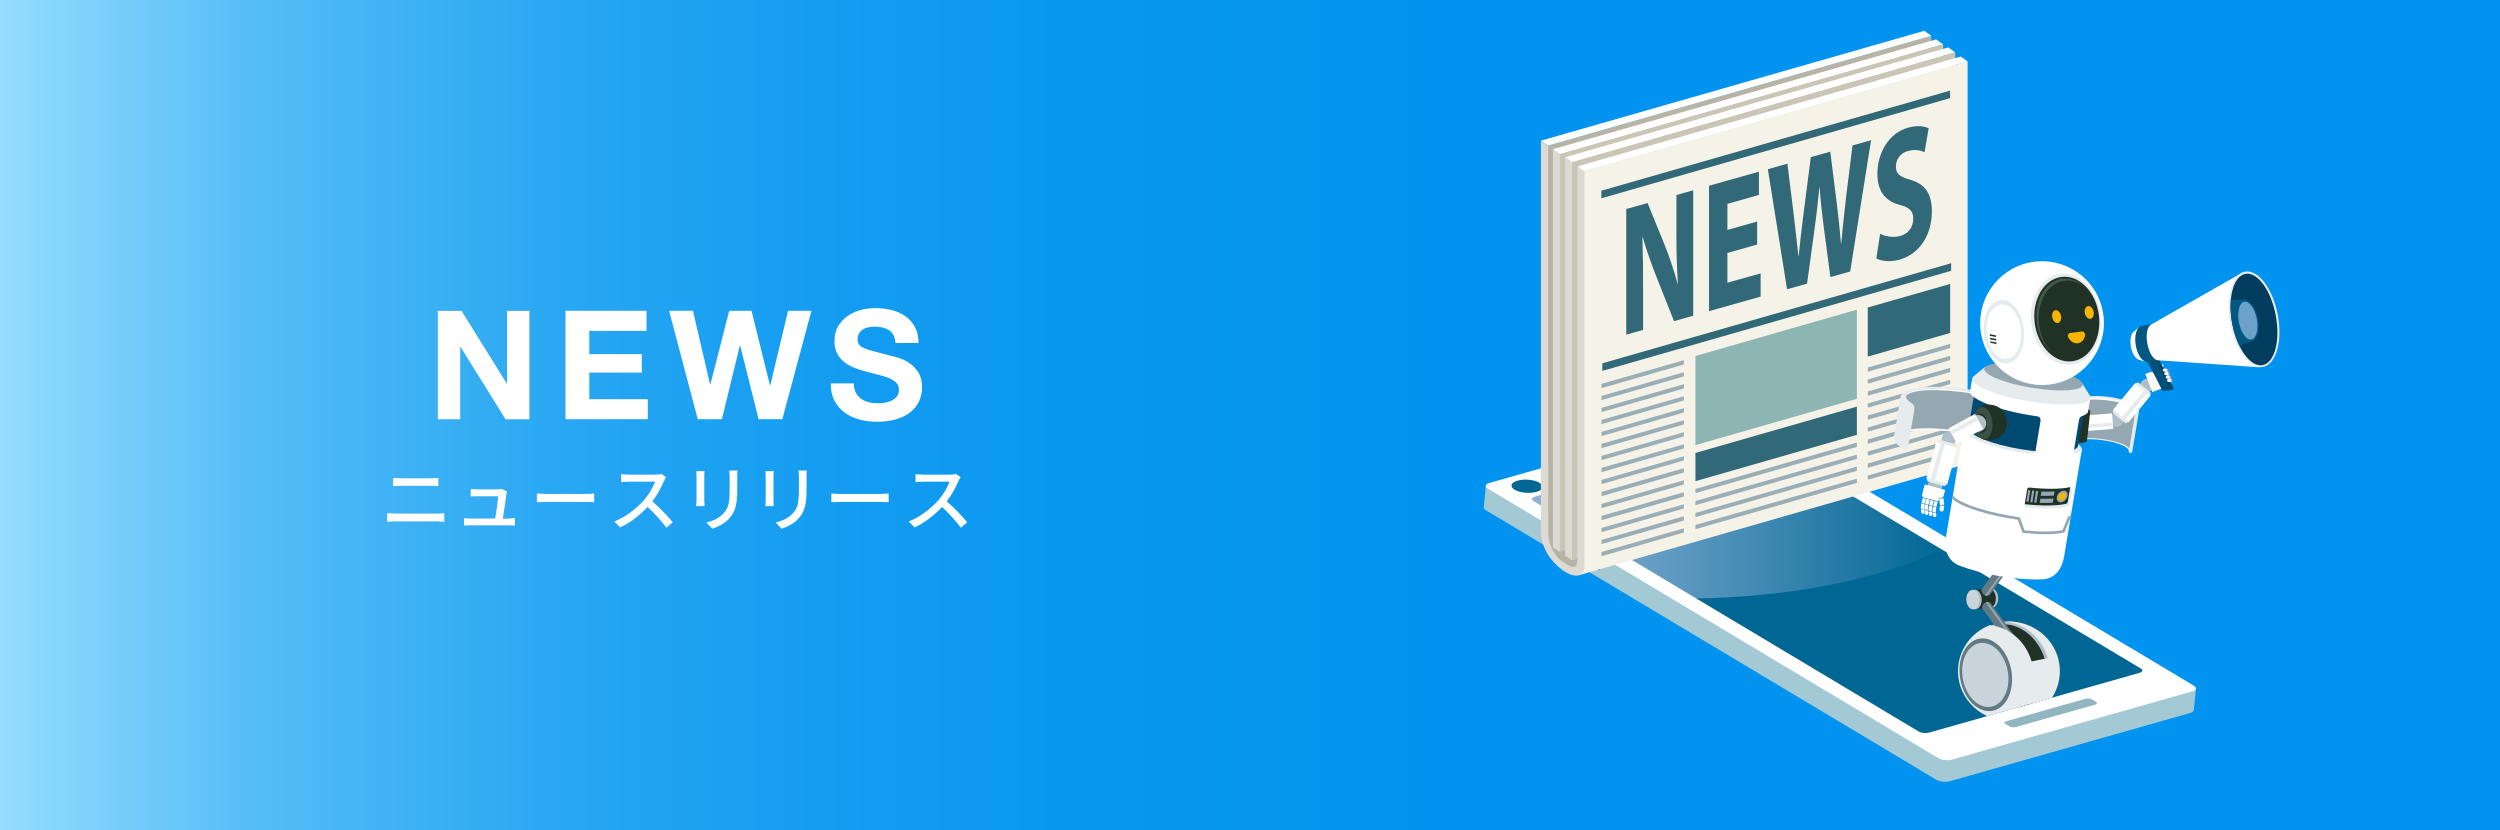 <?xml version="1.0" encoding="UTF-8"?><svg xmlns="http://www.w3.org/2000/svg" xmlns:xlink="http://www.w3.org/1999/xlink" viewBox="0 0 280 93"><rect x="0" y="0" width="280" height="93" fill="#333333" stroke="none"/><defs><style>.cls-1{fill:#203126;}.cls-1,.cls-2,.cls-3,.cls-4,.cls-5,.cls-6,.cls-7,.cls-8,.cls-9,.cls-10,.cls-11,.cls-12,.cls-13,.cls-14,.cls-15,.cls-16,.cls-17,.cls-18,.cls-19,.cls-20,.cls-21,.cls-22,.cls-23,.cls-24,.cls-25,.cls-26,.cls-27,.cls-28,.cls-29,.cls-30,.cls-31,.cls-32{stroke-width:0px;}.cls-2{fill:#3c5142;}.cls-3{fill:url(#linear-gradient);}.cls-33{isolation:isolate;}.cls-4{fill:#a2c9d4;}.cls-5{fill:#637a85;}.cls-34,.cls-26{fill:#003c5e;}.cls-6{fill:url(#_名称未設定グラデーション_4);}.cls-7{fill:#9aaeb6;}.cls-8{fill:#0093ef;}.cls-9{fill:#92b6c0;}.cls-10{fill:none;}.cls-11{fill:#00517a;}.cls-12{fill:#647f85;}.cls-35{clip-path:url(#clippath-1);}.cls-13{fill:#b8b4a5;}.cls-14{fill:#e6ebee;}.cls-15{fill:#fff;}.cls-16{fill:#004a71;}.cls-17{fill:#888;}.cls-18{fill:#43594a;}.cls-36{mix-blend-mode:multiply;opacity:.3;}.cls-19{fill:#f7b400;}.cls-37{clip-path:url(#clippath);}.cls-20{fill:#6ba1ca;}.cls-21{fill:#005781;}.cls-22{fill:#8cb5b4;}.cls-23{fill:#dcdad2;}.cls-24{fill:#f5f2e8;}.cls-25{fill:#cac5b4;}.cls-27{fill:#326978;}.cls-28{fill:#95a8b2;}.cls-29{fill:#006795;}.cls-30{fill:#afbfc7;}.cls-31{fill:#cad4db;}.cls-32{fill:#004468;}</style><linearGradient id="_名称未設定グラデーション_4" x1="0" y1="46.5" x2="280" y2="46.5" gradientUnits="userSpaceOnUse"><stop offset="0" stop-color="#95ddfe"/><stop offset=".05" stop-color="#76cdfa"/><stop offset=".1" stop-color="#56bdf7"/><stop offset=".17" stop-color="#3bb0f4"/><stop offset=".24" stop-color="#25a5f2"/><stop offset=".33" stop-color="#149df1"/><stop offset=".44" stop-color="#0897ef"/><stop offset=".58" stop-color="#0193ef"/><stop offset="1" stop-color="#0093ef"/></linearGradient><linearGradient id="linear-gradient" x1="169.58" y1="57.52" x2="218.07" y2="57.52" gradientUnits="userSpaceOnUse"><stop offset="0" stop-color="#95b6d9"/><stop offset="1" stop-color="#006795"/></linearGradient><clipPath id="clippath"><path class="cls-10" d="M220.46,24.54l-9.35,23.06,5.09,31.08v1.2c-.03.96.05,1.53-.28,2.22l19.53-5.55.88,1.94,28.29-3.54V24.54h-44.16Z"/></clipPath><clipPath id="clippath-1"><ellipse class="cls-26" cx="252.45" cy="35.77" rx="2.48" ry="5.2" transform="translate(-2.25 47.64) rotate(-10.73)"/></clipPath></defs><g class="cls-33"><g id="_レイヤー_2"><g id="layout"><rect class="cls-6" width="280" height="93"/><rect class="cls-10" x="144.28" y=".02" width="135.72" height="92.96"/><g class="cls-36"><path class="cls-8" d="M245.46,79.26c.35.11.27.51-.21.64l-26.6,7.56c-.48.14-1.22.05-1.8-.08l-52.09-13.69c-.62-.2-.39-.54.09-.67l26.87-7.63c.48-.14.7-.11,1.24.06l52.51,13.81Z"/></g><path class="cls-4" d="M245.94,77.11l-2.7-.09-48.24-28.01c-.36-.22-1.05-.28-1.53-.15l-24.66,5.66-2.4-.1-.23,2.41h0c0,.1.06.21.22.31l50.48,30.2c.36.22,1.05.28,1.53.15l26.87-7.63c.26-.07.4-.19.43-.32h0s.24-2.42.24-2.42Z"/><polygon class="cls-29" points="242.86 75.98 215.83 83.65 168.65 55.43 195.68 47.75 242.86 75.98"/><path class="cls-3" d="M169.58,55.47l19.36,11.58c11.98-.1,22.55-2.37,29.13-5.82l-22.15-13.25-26.35,7.48Z"/><path class="cls-15" d="M245.72,76.8c.36.22.27.51-.21.64l-26.87,7.63c-.48.14-1.17.07-1.53-.15l-50.48-30.2c-.36-.22-.27-.51.21-.64l26.87-7.63c.48-.14,1.17-.07,1.53.15l50.48,30.2ZM196.6,49.05c-.27-.16-.79-.21-1.15-.11l-23.56,6.69c-.36.1-.43.32-.16.48l43.18,25.83c.27.16.79.21,1.15.11l23.56-6.69c.36-.1.43-.32.16-.48l-43.18-25.83Z"/><path class="cls-29" d="M169.64,54.85c-.58-.35-.43-.81.34-1.02.77-.22,1.86-.11,2.44.24.58.35.43.81-.34,1.02s-1.86.11-2.44-.24Z"/><path class="cls-9" d="M234.75,78.6c.18.11.14.25-.11.32l-8.82,2.5c-.24.07-.58.04-.77-.07l-.44-.26c-.18-.11-.14-.25.11-.32l8.82-2.5c.24-.07.58-.04.77.07l.44.26Z"/><path class="cls-12" d="M172.7,59.59c.04-.15.17-.2.3-.13l6.12,3.66c.13.08.2.26.17.41l-.04.18c-.04.15-.17.2-.3.13l-6.12-3.66c-.13-.08-.2-.26-.17-.41l.04-.18Z"/><path class="cls-13" d="M173.38,60.25V16.31l42.92-12.3v48.66l-38.07,10.92c-1.54.51-4.85-.14-4.85-3.34Z"/><polygon class="cls-15" points="216.3 4.01 173.38 16.31 172.59 15.75 215.52 3.45 216.3 4.01"/><polygon class="cls-15" points="217.63 4.97 174.71 17.27 173.93 16.71 216.85 4.41 217.63 4.97"/><polygon class="cls-25" points="174.71 17.27 174.71 61.8 217.63 49.5 217.63 4.97 174.71 17.27"/><polygon class="cls-23" points="174.71 17.27 173.93 16.71 173.93 61.3 174.71 61.8 174.71 17.27"/><polygon class="cls-15" points="218.99 5.87 176.07 18.17 175.29 17.61 218.21 5.31 218.99 5.87"/><polygon class="cls-25" points="176.07 18.17 176.07 62.76 218.99 50.46 218.99 5.87 176.07 18.17"/><polygon class="cls-23" points="176.07 18.17 175.29 17.61 175.29 62.2 176.07 62.76 176.07 18.17"/><path class="cls-24" d="M177.07,62.26V19.84l.38-.66,42.56-12.21h0s.36-.09.36-.09v43.57s.09,1.38-1,1.76l-42.51,12.21-1.13-.14c.78-.1,1.33-.89,1.33-2.02Z"/><polygon class="cls-27" points="179.35 21.36 218.41 10.15 218.41 10.99 179.35 22.21 179.35 21.36"/><polygon class="cls-27" points="179.46 40.69 218.53 29.48 218.53 30.33 179.46 41.54 179.46 40.69"/><polygon class="cls-27" points="209.19 39.94 218.42 37.29 218.42 31.8 209.19 34.44 209.19 39.94"/><polygon class="cls-7" points="209.19 41.63 218.42 38.98 218.42 38.51 209.19 41.16 209.19 41.63"/><polygon class="cls-7" points="209.19 42.97 218.42 40.33 218.42 39.85 209.19 42.5 209.19 42.97"/><polygon class="cls-7" points="209.19 44.32 218.42 41.67 218.42 41.2 209.19 43.84 209.19 44.32"/><polygon class="cls-7" points="209.19 45.66 218.42 43.01 218.42 42.54 209.19 45.19 209.19 45.66"/><polygon class="cls-7" points="209.19 47.01 218.42 44.36 218.42 43.89 209.19 46.53 209.19 47.01"/><polygon class="cls-7" points="209.19 48.35 218.42 45.7 218.42 45.23 209.19 47.88 209.19 48.35"/><polygon class="cls-7" points="209.19 49.7 218.42 47.05 218.42 46.57 209.19 49.22 209.19 49.7"/><polygon class="cls-7" points="209.19 51.04 218.42 48.39 218.42 47.92 209.19 50.57 209.19 51.04"/><polygon class="cls-7" points="209.19 52.39 218.42 49.74 218.42 49.26 209.19 51.91 209.19 52.39"/><polygon class="cls-7" points="209.19 53.73 218.42 51.08 218.42 50.61 209.19 53.26 209.19 53.73"/><polygon class="cls-7" points="179.37 43.47 188.59 40.82 188.59 40.34 179.37 42.99 179.37 43.47"/><polygon class="cls-7" points="179.37 44.81 188.59 42.16 188.59 41.69 179.37 44.34 179.37 44.81"/><polygon class="cls-7" points="179.37 46.15 188.59 43.51 188.59 43.03 179.37 45.68 179.37 46.15"/><polygon class="cls-7" points="179.37 47.5 188.59 44.85 188.59 44.38 179.37 47.03 179.37 47.5"/><polygon class="cls-7" points="179.37 48.84 188.59 46.2 188.59 45.72 179.37 48.37 179.37 48.84"/><polygon class="cls-7" points="179.37 50.19 188.59 47.54 188.59 47.07 179.37 49.71 179.37 50.19"/><polygon class="cls-7" points="179.37 51.53 188.59 48.88 188.59 48.41 179.37 51.06 179.37 51.53"/><polygon class="cls-7" points="179.37 52.88 188.59 50.23 188.59 49.76 179.37 52.4 179.37 52.88"/><polygon class="cls-7" points="179.37 54.22 188.59 51.57 188.59 51.1 179.37 53.75 179.37 54.22"/><polygon class="cls-7" points="179.37 55.57 188.59 52.92 188.59 52.44 179.37 55.09 179.37 55.57"/><polygon class="cls-7" points="179.37 56.91 188.59 54.26 188.59 53.79 179.37 56.44 179.37 56.91"/><polygon class="cls-7" points="179.37 58.26 188.59 55.61 188.59 55.13 179.37 57.78 179.37 58.26"/><polygon class="cls-7" points="179.37 59.6 188.59 56.95 188.59 56.48 179.37 59.13 179.37 59.6"/><polygon class="cls-7" points="179.37 60.94 188.59 58.3 188.59 57.82 179.37 60.47 179.37 60.94"/><polygon class="cls-7" points="179.37 62.29 188.59 59.64 188.59 59.17 179.37 61.82 179.37 62.29"/><polygon class="cls-22" points="189.89 49.85 207.97 44.66 207.97 34.68 189.89 39.87 189.89 49.85"/><polygon class="cls-27" points="189.89 53.89 207.97 48.7 207.97 45.54 189.89 50.73 189.89 53.89"/><polygon class="cls-7" points="189.89 55.23 207.97 50.05 207.97 49.57 189.89 54.76 189.89 55.23"/><polygon class="cls-7" points="189.89 56.58 207.97 51.39 207.97 50.92 189.89 56.11 189.89 56.58"/><polygon class="cls-7" points="189.89 57.92 207.97 52.73 207.97 52.26 189.89 57.45 189.89 57.92"/><polygon class="cls-7" points="189.89 59.27 207.97 54.08 207.97 53.61 189.89 58.79 189.89 59.27"/><path class="cls-23" d="M176.68,18.64v43.47c0,1.53-.21,1.8-1.66.8-1.12-.77-1.69-2.23-1.62-3.59V16.33l-.82-.58v43.75c0,1.78,1.09,3.4,2.44,4.36,1.35.96,2.44.76,2.44-.43V19.18l-.77-.55Z"/><polygon class="cls-15" points="219.6 6.33 176.68 18.63 177.45 19.18 220.38 6.88 219.6 6.33"/><path class="cls-27" d="M182.14,37.46v-14.05s2.39-.67,2.39-.67l1.88,4.62c.54,1.33,1.08,2.93,1.48,4.4h.04c-.13-1.83-.18-3.71-.17-5.84v-4.08l1.88-.53v14.05s-2.15.61-2.15.61l-1.93-4.87c-.54-1.35-1.13-3-1.57-4.52l-.04.03c.06,1.84.08,3.81.08,6.11v4.23l-1.88.53Z"/><polygon class="cls-27" points="196.8 27.39 193.47 28.33 193.47 31.66 197.19 30.62 197.19 33.22 191.41 34.85 191.41 20.8 197 19.23 197 21.83 193.47 22.83 193.47 25.75 196.8 24.81 196.8 27.39"/><path class="cls-27" d="M200.15,32.39l-2.15-13.44,2.19-.62.69,5.58c.2,1.63.39,3.39.54,4.77h.03c.15-1.57.36-3.32.59-5.11l.77-5.97,2.18-.61.72,5.72c.2,1.59.35,3.05.48,4.57h.03c.13-1.61.34-3.31.52-5.03l.74-5.96,2.08-.59-2.34,14.71-2.22.62-.77-5.83c-.18-1.37-.32-2.64-.43-4.21h-.03c-.16,1.64-.31,3.01-.52,4.49l-.86,6.29-2.24.63Z"/><path class="cls-27" d="M210.57,26.18c.55.28,1.4.48,2.27.24.94-.26,1.44-1.01,1.44-1.93,0-.88-.43-1.25-1.52-1.55-1.5-.39-2.49-1.4-2.49-3.45,0-2.4,1.29-4.59,3.43-5.19,1.02-.29,1.77-.17,2.31.06l-.46,2.69c-.36-.17-1.01-.38-1.89-.13-.89.25-1.32,1-1.32,1.73,0,.9.51,1.15,1.68,1.51,1.6.47,2.35,1.55,2.35,3.53,0,2.36-1.17,4.7-3.65,5.4-1.04.29-2.06.14-2.57-.15l.42-2.74Z"/><g class="cls-37"><path class="cls-14" d="M232.27,44.65c3.2-.89,7.47.38,7.31,1.34l-.77,4.61c-.03.16-.43.22-.39-.04.15-.88-4.31-1.88-6.8-1.08l.65-4.82Z"/><path class="cls-15" d="M231.68,49.14c2.49-.8,6.93.3,6.82,1l.7-4.2c.15-.88-4.31-1.88-6.8-1.08l-.71,4.28Z"/><path class="cls-28" d="M231.65,49.32c2.49-.8,6.93.3,6.82,1l.7-4.2c.15-.88-4.31-1.88-6.8-1.08l-.71,4.28Z"/><path class="cls-30" d="M239.88,42.7c-.26.31-.22.78.1,1.04.31.26.78.22,1.04-.1.26-.31.22-.78-.1-1.04-.31-.26-.78-.22-1.04.1Z"/><path class="cls-28" d="M242.23,41.58c-.08.03-.12.12-.09.2.03.08.12.12.2.09.08-.03.12-.12.09-.2-.03-.08-.12-.12-.2-.09Z"/><path class="cls-28" d="M241.72,41.77c-.08.03-.12.12-.09.2s.12.12.2.09c.08-.03.12-.12.09-.2-.03-.08-.12-.12-.2-.09Z"/><rect class="cls-15" x="241.77" y="41.65" width=".49" height=".34" transform="translate(1.13 89.75) rotate(-21.06)"/><rect class="cls-15" x="242.29" y="41.41" width=".49" height=".34" transform="translate(12.56 129.11) rotate(-30.56)"/><path class="cls-28" d="M241.88,41.3c-.06.09-.19.1-.27.04-.09-.06-.1-.19-.04-.27.06-.09.19-.1.27-.04.09.06.1.19.04.27Z"/><path class="cls-28" d="M241.35,41.82c-.06.09-.19.1-.27.04-.09-.06-.1-.19-.04-.27.06-.09.19-.1.27-.04.09.06.1.19.04.27Z"/><rect class="cls-15" x="241.14" y="41.23" width=".63" height=".44" transform="translate(38.46 178.6) rotate(-43.79)"/><path class="cls-15" d="M241.98,40.8l-.3.16.2.39.29-.15c.28-.14.08-.53-.19-.39Z"/><path class="cls-28" d="M242.38,41.97c-.08.03-.12.12-.09.2s.12.12.2.09c.08-.03.12-.12.09-.2-.03-.08-.12-.12-.2-.09Z"/><path class="cls-28" d="M241.87,42.17c-.08.03-.12.12-.09.2.03.08.12.12.2.09.08-.03.12-.12.09-.2-.03-.08-.12-.12-.2-.09Z"/><rect class="cls-15" x="241.92" y="42.05" width=".49" height=".34" transform="translate(1 89.83) rotate(-21.06)"/><rect class="cls-15" x="242.44" y="41.8" width=".49" height=".34" transform="translate(12.38 129.24) rotate(-30.56)"/><path class="cls-28" d="M242.54,42.38c-.08.03-.12.12-.09.2.03.08.12.12.2.09.08-.03.12-.12.09-.2-.03-.08-.12-.12-.2-.09Z"/><path class="cls-28" d="M242.02,42.57c-.08.03-.12.12-.09.2.03.08.12.12.2.09.08-.03.12-.12.09-.2-.03-.08-.12-.12-.2-.09Z"/><rect class="cls-15" x="242.08" y="42.45" width=".49" height=".34" transform="translate(.87 89.91) rotate(-21.06)"/><rect class="cls-15" x="242.6" y="42.2" width=".49" height=".34" transform="translate(12.19 129.37) rotate(-30.56)"/><path class="cls-28" d="M242.68,42.74c-.08.03-.12.12-.09.2.03.08.12.12.2.09.08-.03.12-.12.09-.2s-.12-.12-.2-.09Z"/><path class="cls-28" d="M242.16,42.94c-.08.03-.12.12-.09.2.03.08.12.12.2.09.08-.03.12-.12.09-.2-.03-.08-.12-.12-.2-.09Z"/><rect class="cls-15" x="242.22" y="42.81" width=".49" height=".34" transform="translate(.75 89.99) rotate(-21.06)"/><rect class="cls-15" x="242.74" y="42.57" width=".49" height=".34" transform="translate(12.03 129.5) rotate(-30.57)"/><path class="cls-15" d="M241.05,43.9l-.78-2.02.66-.25.41.25.29-.11.55,1.44c.06.15.02.26-.18.34l-.95.37Z"/><path class="cls-30" d="M236.59,46.52c-.3.27-.33.73-.06,1.04.27.3.73.33,1.04.06.3-.27.33-.73.06-1.04-.27-.3-.73-.33-1.04-.06Z"/><polygon class="cls-14" points="238.03 47.4 236.65 46.26 236.68 45.89 238.38 47.3 238.03 47.4"/><rect class="cls-14" x="236.83" y="44.01" width="3.86" height="2.2" transform="translate(51.73 200.22) rotate(-50.37)"/><rect class="cls-15" x="236.83" y="44.01" width="3.86" height="2.2" transform="translate(51.73 200.22) rotate(-50.37)"/><polygon class="cls-14" points="240.87 43.97 239.49 42.83 239.14 42.93 240.83 44.33 240.87 43.97"/><rect class="cls-14" x="237.16" y="45.16" width="3.86" height=".44" transform="translate(51.63 200.57) rotate(-50.37)"/><rect class="cls-15" x="233.53" y="46.43" width="3.09" height="1.75" transform="translate(-2.95 18.28) rotate(-4.43)"/><rect class="cls-14" x="233.55" y="47.45" width="3.09" height=".38" transform="translate(-2.98 18.29) rotate(-4.43)"/><path class="cls-32" d="M241.6,39.83l1.84,3.63c.04.08.02.14-.08.16l-.71.13c-.09.02-.16-.03-.2-.11l-1.84-3.63.99-.18Z"/><path class="cls-11" d="M241.3,39.88l1.84,3.63c.04.08.02.14-.08.16l-.71.13c-.09.02-.16-.03-.2-.11l-1.84-3.63.99-.18Z"/><path class="cls-15" d="M240.28,38.53c-.11-.62-.39-1.13-.69-1.36v-.52s-.61.49-.61.49h0c-.32.25-.46.93-.32,1.69.14.77.52,1.37.91,1.47l.74.23-.11-.63c.15-.33.19-.83.09-1.37Z"/><path class="cls-21" d="M241.67,36.18l-1.81.33c-.56.1-.85,1.09-.65,2.2.2,1.12.82,1.94,1.38,1.84l1.81-.33-.73-4.04Z"/><path class="cls-15" d="M251.16,30.52l-10.22,5.82c-.43.21-.63,1.12-.44,2.15.19,1.03.69,1.81,1.16,1.86l11.48.79.11-4.79-.25-1.37-1.84-4.45Z"/><ellipse class="cls-14" cx="252.45" cy="35.77" rx="2.71" ry="5.43" transform="translate(-2.24 47.75) rotate(-10.76)"/><ellipse class="cls-34" cx="252.45" cy="35.77" rx="2.48" ry="5.2" transform="translate(-2.25 47.64) rotate(-10.73)"/><g class="cls-35"><path class="cls-21" d="M252.91,35.69c-.23-1.22-.89-2.13-1.52-2.14h0s-2.17,0-2.23.01c-.77.13-1.17,1.45-.89,2.94.28,1.49,1.12,2.59,1.89,2.45.04,0,2.08-.74,2.08-.74h0c.6-.21.9-1.3.67-2.53Z"/><ellipse class="cls-20" cx="251.76" cy="35.89" rx="1.02" ry="2.15" transform="translate(-2.28 47.52) rotate(-10.73)"/></g><path class="cls-28" d="M242.68,41.33c.08-.03.17,0,.2.08.03.08,0,.17-.08.2-.08.03-.17,0-.2-.08-.03-.08,0-.17.08-.2Z"/><path class="cls-15" d="M242.41,41.62l.27.02.02-.34-.26-.02c-.25-.02-.27.33-.03.34Z"/><path class="cls-28" d="M242.84,41.72c.08-.03.17,0,.2.08.03.08,0,.17-.08.2-.08.03-.17,0-.2-.08-.03-.08,0-.17.08-.2Z"/><path class="cls-15" d="M242.57,42.02l.27.02.02-.34-.26-.02c-.25-.02-.27.33-.03.34Z"/><path class="cls-28" d="M243,42.12c.08-.03.17,0,.2.08.03.08,0,.17-.08.2-.08.03-.17,0-.2-.08-.03-.08,0-.17.08-.2Z"/><path class="cls-15" d="M242.73,42.41l.27.02.02-.34-.26-.02c-.25-.02-.27.33-.03.34Z"/><path class="cls-28" d="M243.15,42.48c.08-.03.17,0,.2.08.03.08,0,.17-.08.2-.08.03-.17,0-.2-.08-.03-.08,0-.17.08-.2Z"/><path class="cls-15" d="M242.88,42.78l.27.02.02-.34-.26-.02c-.25-.02-.27.33-.03.34Z"/><ellipse class="cls-30" cx="225.26" cy="74.77" rx="4.61" ry="5.2" transform="translate(-11.98 67.82) rotate(-16.69)"/><ellipse class="cls-1" cx="225.24" cy="74.52" rx="3.79" ry="4.8" transform="translate(-9.34 110.03) rotate(-26.91)"/><path class="cls-17" d="M223.53,66.93c-.04-.6-.4-1.06-.81-1.02-.4.04-.69.55-.65,1.16.04.6.4,1.06.81,1.02.4-.04.69-.55.65-1.16Z"/><path class="cls-30" d="M222.73,65.91l.26-.02c.4-.04.76.42.81,1.02.04.6-.25,1.12-.65,1.16l-.26.02-.15-2.18Z"/><path class="cls-1" d="M223.53,66.93c-.04-.6-.4-1.06-.81-1.02l-1.59.14h0c-.4.04-.69.55-.65,1.16.04.6.4,1.06.81,1.02h0s1.59-.14,1.59-.14c.4-.04.69-.55.65-1.16Z"/><path class="cls-30" d="M220.88,66.07l.26-.02c.4-.04.76.42.81,1.02.04.6-.25,1.12-.65,1.16l-.26.02-.15-2.18Z"/><path class="cls-31" d="M221.69,67.09c-.04-.6-.4-1.06-.81-1.02-.4.04-.69.55-.65,1.16.04.6.4,1.06.81,1.02s.69-.55.65-1.16Z"/><path class="cls-5" d="M222.07,68.21l2.63,3.65.9-.65-2.64-3.65c-.14-.19-.45-.19-.69-.02-.25.18-.34.48-.21.67Z"/><path class="cls-28" d="M222.4,67.47c.07-.03.15-.05.22-.05l2.83,3.91-.17.12-2.87-3.98Z"/><path class="cls-5" d="M222,65.94l2.95-4.11.9.65-2.96,4.11c-.14.19-.45.19-.69.02-.25-.18-.34-.48-.21-.67Z"/><path class="cls-28" d="M222.33,66.68c.07.03.15.05.22.05l3.14-4.37-.17-.12-3.19,4.44Z"/><path class="cls-14" d="M230.66,74.46c-.39-2.95-3.08-5.06-6.09-4.83,2.25.19,4.14,1.85,4.78,4.08l-1.81.37c-.64-2.21-2.48-3.85-4.7-4.06-2.34.93-3.84,3.3-3.5,5.86.4,3.05,3.26,5.2,6.39,4.81,3.13-.39,5.33-3.18,4.93-6.23Z"/><ellipse class="cls-5" cx="222.41" cy="75.56" rx="2.9" ry="4.11" transform="translate(-9.94 41.08) rotate(-10.32)"/><ellipse class="cls-31" cx="222.35" cy="75.58" rx="2.55" ry="3.62" transform="translate(-9.94 41.07) rotate(-10.32)"/><path class="cls-15" d="M220.74,48.64c-.15-.03-.3-.05-.45-.08-4.05-.67-7.45-.5-7.6.38l.77-4.63c.15-.88,3.55-1.05,7.6-.38.15.03.3.05.45.08l-.77,4.63Z"/><path class="cls-28" d="M220.77,48.46c-.15-.03-.3-.05-.45-.08-4.05-.67-7.45-.5-7.6.38l.71-4.28c.15-.88,3.55-1.05,7.6-.38.15.03.3.05.45.08l-.71,4.28Z"/><path class="cls-14" d="M221.19,43.73s-.05,0-.09-.01c-4.31-.71-7.95-.44-8.22.61l-.77,4.67c-.07.41.38.87,1.2,1.33.15.08.35.03.39-.19l.7-4.24s-.04.23,0,0c.04-.23,0-.53-.24-.7-.49-.31-.75-.61-.7-.87.15-.88,3.55-1.05,7.6-.38.04,0,.08.01.1.02l.04-.23Z"/><path class="cls-1" d="M234.12,46.01c-.27-.2-.6-.34-.96-.38-1.1-.12-2.09.66-2.22,1.76-.12,1.1.66,2.09,1.76,2.22.36.04.71-.02,1.03-.16l.39-3.44Z"/><ellipse class="cls-14" cx="226.54" cy="49.31" rx="1.49" ry="6.71" transform="translate(140.88 264.75) rotate(-80.59)"/><path class="cls-16" d="M233.45,45.7l-12.27-2.03-.7,4.25c-.13.77,2.51,1.84,5.9,2.4,3.39.56,6.23.39,6.36-.37l.65-3.93.06-.32Z"/><path class="cls-15" d="M232.49,50.78c-.19.04-.25-.1-.22-.26l.55-3.34c.05-.3.16-.52.33-.56.23-.08.67-.29.7-.46l.26-1.57-2.48-.89-8.11-1.34-2.63.04-.25,1.5c-.11.61,2.71,2.07,7.61,2.74.18.05.33.22.29.5l-.56,3.36c-.03.16-.16.3-.33.31-.1.01-.2,0-.32,0-3.5-.41-6.79-1.52-7.4-2.61l-1.97,11.89c-.29,1.77.4,2.88,1.58,3.29,1.14.44,2.73.87,4.48,1.16,1.83.3,3.52.41,4.76.34,1.19-.06,2.12-.89,2.41-2.6l1.97-11.89c-.18.19-.4.34-.67.41Z"/><path class="cls-1" d="M221.63,45.69c.28-.2.61-.33.97-.36,1.1-.11,2.08.7,2.18,1.8.11,1.1-.7,2.08-1.8,2.18-.36.04-.71-.03-1.02-.17l-.33-3.45Z"/><path class="cls-2" d="M221.05,47.48c.09,1,.64,1.76,1.22,1.71.58-.05.98-.9.88-1.9-.09-1-.64-1.76-1.22-1.71-.58.05-.98.9-.88,1.9Z"/><path class="cls-1" d="M221.25,47.46c.06.6.38,1.06.74,1.03s.59-.55.54-1.15-.38-1.06-.74-1.03-.59.55-.54,1.15Z"/><path class="cls-30" d="M222.46,47.34c-.05-.52-.5-.9-1.02-.85-.52.05-.9.5-.85,1.02.05.52.5.9,1.02.85.52-.05.9-.5.85-1.02Z"/><path class="cls-14" d="M221.07,42.12l1.21-.99,1.02.42,4.37.96,4.45.5,1.1-.07.82,1.32c.07.11.1.22.08.32-.13.81-3.21.98-6.86.38-3.65-.61-6.51-1.75-6.37-2.57.02-.1.08-.19.17-.27Z"/><ellipse class="cls-28" cx="227.72" cy="42.2" rx="1.24" ry="5.59" transform="translate(148.88 259.96) rotate(-80.59)"/><path class="cls-28" d="M231.66,57.87l-.06.02-.6,1.48c-.95.2-2.48.21-4.25.03l-.52-1.47h-.1c-.31-.05-.63-.1-.95-.16-3.67-.61-6.24-1.7-6.45-2.36l-.07.44c.96.99,4.36,1.95,7.33,2.36l.52,1.47h.1c1.89.21,3.55.2,4.54-.03l.08-.02.61-1.51s.02-.01.04-.02l.07-.39c-.07.05-.16.1-.28.14Z"/><path class="cls-14" d="M226.87,56.79c-.13-.02-.15-.1-.13-.22l.29-1.76c.03-.16.15-.2.25-.2,1.94.2,3.63.18,4.58-.06.15-.03.25.09.22.24l-.27,1.65c-.03.16-.08.25-.24.29-.94.26-2.69.29-4.71.08Z"/><path class="cls-1" d="M227.04,54.81l-.27,1.66c1.97.21,3.66.19,4.64-.05.1-.03.17-.12.18-.21l.26-1.57s0-.06-.02-.08c-.95.23-2.61.25-4.53.05-.11,0-.23.04-.25.2Z"/><path class="cls-28" d="M230.36,55.68c.06-.36.37-.67.71-.72.33-.05.56.19.5.55-.06.36-.38.7-.71.75-.33.05-.56-.22-.5-.58Z"/><path class="cls-19" d="M230.55,55.67c.04-.25.26-.47.49-.5.23-.03.38.14.34.38-.04.25-.26.48-.49.51-.23.03-.38-.15-.34-.4Z"/><path class="cls-28" d="M230.03,55.51c-.49.03-.99.04-1.47.02.03-.16.05-.31.08-.47.49.02.98.01,1.47-.02-.03.16-.05.31-.08.47Z"/><path class="cls-28" d="M229.91,56.3c-.49.03-.99.04-1.47.02.03-.16.05-.31.08-.47.49.02.98.01,1.47-.02-.03.16-.05.31-.08.47Z"/><path class="cls-28" d="M228.07,56.3c-.08,0-.16-.01-.24-.02.07-.43.14-.87.21-1.3.08,0,.16.01.24.02-.07.43-.14.87-.21,1.3Z"/><path class="cls-28" d="M227.63,56.26c-.08,0-.16-.02-.24-.03.07-.43.14-.87.21-1.3.08,0,.16.02.24.03-.07.43-.14.87-.21,1.3Z"/><path class="cls-28" d="M227.19,56.21c-.08-.01-.16-.02-.24-.04.07-.43.14-.87.21-1.3.08.01.16.02.24.04-.07.43-.14.87-.21,1.3Z"/><circle class="cls-15" cx="228.71" cy="36.17" r="6.93" transform="translate(-2.74 43.11) rotate(-10.7)"/><ellipse class="cls-14" cx="231.39" cy="35.75" rx="3.91" ry="5.13" transform="translate(-2.68 30.07) rotate(-7.39)"/><ellipse class="cls-1" cx="231.48" cy="35.73" rx="3.62" ry="4.76" transform="translate(-2.67 30.08) rotate(-7.39)"/><path class="cls-19" d="M232.72,38.45c-.47.06-.82-.26-1.01-.53-.18-.27-.1-.59.09-.62l.71-.09.71-.09c.19-.02.38.27.29.57-.09.3-.32.7-.79.76Z"/><path class="cls-19" d="M234.49,34.93c-.07-.4-.35-.69-.62-.65-.28.04-.44.38-.37.78.07.4.35.69.62.65.28-.04.44-.38.37-.78Z"/><path class="cls-19" d="M229.85,35.53c-.07-.4.1-.75.37-.78.28-.04.55.26.62.65.07.4-.1.75-.37.78-.28.04-.55-.26-.62-.65Z"/><ellipse class="cls-14" cx="224.43" cy="37.14" rx="2.26" ry="3.57" transform="translate(-2.55 22.09) rotate(-5.6)"/><ellipse class="cls-15" cx="224.43" cy="37.14" rx="1.93" ry="3.06" transform="translate(-2.55 22.09) rotate(-5.6)"/><polygon class="cls-1" points="222.86 37.61 223.55 37.74 223.54 37.56 222.85 37.43 222.86 37.61"/><polygon class="cls-1" points="222.9 38.01 223.59 38.14 223.57 37.96 222.88 37.83 222.9 38.01"/><polygon class="cls-1" points="222.93 38.4 223.62 38.53 223.61 38.36 222.92 38.23 222.93 38.4"/><path class="cls-18" d="M228.33,35.88c-.11-2.49,1.35-4.49,3.26-4.46.7.01,1.35.29,1.92.76-.61-.6-1.36-.96-2.16-.98-1.91-.03-3.37,1.97-3.26,4.46.07,1.59.76,2.99,1.75,3.81-.86-.84-1.45-2.14-1.51-3.59Z"/><path class="cls-30" d="M219.01,49.48c.18-.41,0-.88-.4-1.06s-.88,0-1.06.4,0,.88.4,1.06c.41.18.88,0,1.06-.4Z"/><polygon class="cls-14" points="217.19 49.25 219.08 49.77 219.21 50.15 216.88 49.51 217.19 49.25"/><path class="cls-30" d="M217.49,54.66c.12-.43-.13-.87-.56-.99-.43-.12-.87.13-.99.56-.12.43.13.87.56.99.43.12.87-.13.99-.56Z"/><rect class="cls-14" x="215.38" y="50.66" width="4.22" height="2.41" transform="translate(109.96 247.9) rotate(-74.67)"/><rect class="cls-15" x="215.38" y="50.66" width="4.22" height="2.41" transform="translate(109.96 247.9) rotate(-74.67)"/><polygon class="cls-14" points="215.9 53.94 217.79 54.46 218.09 54.21 215.77 53.57 215.9 53.94"/><rect class="cls-14" x="214.94" y="51.5" width="4.22" height=".48" transform="translate(109.75 247.38) rotate(-74.67)"/><path class="cls-28" d="M216.79,57.44c.02-.09-.03-.18-.12-.2-.09-.02-.18.03-.2.12-.02.09.03.18.12.2.09.02.18-.03.2-.12Z"/><path class="cls-28" d="M216.86,56.8c.02-.09-.03-.18-.12-.2-.09-.02-.18.03-.2.12s.03.18.12.2.18-.03.2-.12Z"/><path class="cls-28" d="M217.01,56.22c.02-.09-.03-.18-.12-.2-.09-.02-.18.03-.2.12-.02.09.03.18.12.2.09.02.18-.03.2-.12Z"/><rect class="cls-15" x="216.51" y="56.26" width=".54" height=".38" transform="translate(105.01 250.59) rotate(-74.67)"/><rect class="cls-15" x="216.39" y="56.88" width=".54" height=".38" transform="translate(137.9 266.82) rotate(-84.18)"/><path class="cls-15" d="M216.5,57.76l-.05-.29.37-.07.05.28c.05.26-.32.33-.37.08Z"/><path class="cls-28" d="M217.32,56.67c-.03-.11.03-.23.14-.27.11-.03.23.03.27.14s-.03.23-.14.27c-.11.03-.23-.03-.27-.14Z"/><path class="cls-28" d="M217.21,55.86c-.03-.11.03-.23.14-.27.11-.03.23.03.27.14.03.11-.03.23-.14.27-.11.03-.23-.03-.27-.14Z"/><rect class="cls-15" x="217.24" y="55.86" width=".48" height=".68" transform="translate(-5.43 28.47) rotate(-7.4)"/><path class="cls-15" d="M217.7,57.08l.06-.37-.47-.08-.06.36c-.05.34.42.41.47.09Z"/><path class="cls-28" d="M216.34,57.31c.02-.09-.03-.18-.12-.2s-.18.03-.2.12c-.02.09.03.18.12.2.09.02.18-.03.2-.12Z"/><path class="cls-28" d="M216.41,56.68c.02-.09-.03-.18-.12-.2-.09-.02-.18.03-.2.12s.03.18.12.2c.09.02.18-.03.2-.12Z"/><path class="cls-28" d="M216.57,56.1c.02-.09-.03-.18-.12-.2-.09-.02-.18.03-.2.12-.02.09.03.18.12.2.09.02.18-.03.2-.12Z"/><rect class="cls-15" x="216.06" y="56.14" width=".54" height=".38" transform="translate(104.8 250.06) rotate(-74.67)"/><rect class="cls-15" x="215.94" y="56.76" width=".54" height=".38" transform="translate(137.62 266.26) rotate(-84.18)"/><path class="cls-15" d="M216.05,57.64l-.05-.29.37-.07.05.28c.05.26-.32.33-.37.08Z"/><path class="cls-28" d="M215.89,57.19c.02-.09-.03-.18-.12-.2-.09-.02-.18.03-.2.12s.03.18.12.2c.09.02.18-.03.2-.12Z"/><path class="cls-28" d="M215.96,56.55c.02-.09-.03-.18-.12-.2-.09-.02-.18.03-.2.12-.02.09.03.18.12.2.09.02.18-.03.2-.12Z"/><path class="cls-28" d="M216.11,55.97c.02-.09-.03-.18-.12-.2-.09-.02-.18.03-.2.12-.02.09.03.18.12.2s.18-.03.2-.12Z"/><rect class="cls-15" x="215.61" y="56.02" width=".54" height=".38" transform="translate(104.59 249.54) rotate(-74.67)"/><rect class="cls-15" x="215.49" y="56.63" width=".54" height=".38" transform="translate(137.33 265.7) rotate(-84.18)"/><path class="cls-15" d="M215.6,57.52l-.05-.29.37-.07.05.28c.05.26-.32.33-.37.08Z"/><path class="cls-28" d="M215.47,57.08c.02-.09-.03-.18-.12-.2-.09-.02-.18.03-.2.12-.02.09.03.18.12.2s.18-.03.2-.12Z"/><path class="cls-28" d="M215.54,56.44c.02-.09-.03-.18-.12-.2s-.18.03-.2.12c-.02.09.03.18.12.2.09.02.18-.03.2-.12Z"/><path class="cls-28" d="M215.7,55.86c.02-.09-.03-.18-.12-.2-.09-.02-.18.03-.2.12-.02.09.03.18.12.2.09.02.18-.03.2-.12Z"/><rect class="cls-15" x="215.2" y="55.9" width=".54" height=".38" transform="translate(104.4 249.06) rotate(-74.67)"/><rect class="cls-15" x="215.08" y="56.52" width=".54" height=".38" transform="translate(137.08 265.19) rotate(-84.18)"/><path class="cls-15" d="M215.19,57.4l-.05-.29.37-.07.05.28c.05.26-.32.33-.37.08Z"/><path class="cls-15" d="M215.58,54.25l2.28.63-.2.75-.48.2-.09.32-1.62-.44c-.17-.05-.24-.15-.18-.38l.29-1.08Z"/><rect class="cls-15" x="218.49" y="47.07" width="3.37" height="1.91" transform="translate(4.02 111.73) rotate(-28.73)"/><rect class="cls-14" x="218.31" y="47.48" width="3.37" height=".42" transform="translate(4.15 111.6) rotate(-28.73)"/></g><path class="cls-15" d="M43.36,57.47c.29.02.61.05.9.05h4.7c.26,0,.54-.02.8-.05v.97c-.26-.02-.58-.04-.8-.04h-4.7c-.3,0-.62.02-.9.04v-.97ZM44.04,53.53c.26.02.58.04.85.04h3.37c.3,0,.62-.02.83-.04v.91c-.22-.02-.56-.03-.83-.03h-3.37c-.29,0-.6.02-.86.03v-.91Z"/><path class="cls-15" d="M56.98,58.07c.18,0,.51-.02.7-.03v.82c-.15,0-.49-.02-.68-.02h-4.31c-.26,0-.45,0-.72.02v-.82c.21.02.46.04.72.04h2.77c.11-.68.32-2.05.34-2.5h-2.37c-.24,0-.5.02-.71.02v-.83c.2.02.5.04.7.04h2.27c.14,0,.4-.02.48-.06l.61.3c-.02.09-.05.21-.06.29-.06.51-.29,2.01-.4,2.75h.67Z"/><path class="cls-15" d="M60.13,55.27c.26.02.75.05,1.18.05h4.34c.39,0,.7-.03.9-.05v.98c-.18,0-.54-.03-.89-.03h-4.35c-.45,0-.92.02-1.18.03v-.98Z"/><path class="cls-15" d="M74.6,53.45c-.06.08-.18.28-.23.42-.28.66-.75,1.56-1.31,2.28.82.7,1.79,1.74,2.29,2.34l-.71.62c-.52-.72-1.32-1.6-2.11-2.33-.86.91-1.93,1.77-3.08,2.29l-.65-.67c1.3-.5,2.49-1.46,3.29-2.34.54-.61,1.08-1.49,1.27-2.11h-2.93c-.31,0-.74.04-.87.05v-.9c.16.02.62.06.87.06h2.97c.3,0,.56-.03.7-.08l.52.38Z"/><path class="cls-15" d="M78.91,52.77c-.02.17-.03.37-.03.59v2.68c0,.21.02.49.03.65h-.94c0-.14.04-.42.04-.65v-2.68c0-.14-.02-.42-.03-.59h.93ZM82.6,52.71c-.02.21-.03.45-.03.74v1.42c0,1.83-.29,2.51-.88,3.18-.52.61-1.33.97-1.91,1.17l-.66-.7c.76-.19,1.45-.5,1.94-1.05.56-.63.66-1.26.66-2.65v-1.38c0-.29-.02-.53-.05-.74h.94Z"/><path class="cls-15" d="M86.66,52.77c-.02.17-.03.37-.03.59v2.68c0,.21.02.49.03.65h-.94c0-.14.04-.42.04-.65v-2.68c0-.14-.02-.42-.03-.59h.93ZM90.36,52.71c-.02.21-.03.45-.03.74v1.42c0,1.83-.29,2.51-.88,3.18-.52.61-1.33.97-1.91,1.17l-.66-.7c.76-.19,1.45-.5,1.94-1.05.56-.63.66-1.26.66-2.65v-1.38c0-.29-.02-.53-.05-.74h.94Z"/><path class="cls-15" d="M93.11,55.27c.26.02.75.05,1.18.05h4.34c.39,0,.7-.03.9-.05v.98c-.18,0-.54-.03-.89-.03h-4.35c-.45,0-.92.02-1.18.03v-.98Z"/><path class="cls-15" d="M107.58,53.45c-.06.08-.18.28-.23.42-.28.66-.75,1.56-1.31,2.28.82.7,1.79,1.74,2.29,2.34l-.71.62c-.52-.72-1.32-1.6-2.11-2.33-.86.91-1.93,1.77-3.08,2.29l-.65-.67c1.3-.5,2.49-1.46,3.29-2.34.54-.61,1.08-1.49,1.27-2.11h-2.93c-.31,0-.74.04-.87.05v-.9c.16.02.62.06.87.06h2.97c.3,0,.56-.03.7-.08l.52.38Z"/><path class="cls-15" d="M51.69,34.82l5.07,8.14h.03v-8.14h2.5v12.14h-2.67l-5.05-8.13h-.03v8.13h-2.5v-12.14h2.65Z"/><path class="cls-15" d="M72.41,34.82v2.24h-6.41v2.6h5.88v2.07h-5.88v2.98h6.55v2.24h-9.21v-12.14h9.08Z"/><path class="cls-15" d="M84.96,46.95l-2.06-8.26h-.03l-2.02,8.26h-2.7l-3.21-12.14h2.67l1.92,8.26h.03l2.11-8.26h2.5l2.07,8.36h.03l1.99-8.36h2.62l-3.26,12.14h-2.65Z"/><path class="cls-15" d="M95.84,43.96c.15.28.34.51.59.69.24.18.53.31.86.39.33.09.67.13,1.02.13.24,0,.49-.02.76-.06.27-.04.53-.12.77-.23s.44-.27.6-.47c.16-.2.24-.45.24-.76,0-.33-.1-.59-.31-.8-.21-.2-.48-.37-.82-.51-.34-.14-.73-.26-1.16-.36-.43-.1-.87-.22-1.31-.34-.45-.11-.9-.25-1.33-.42s-.82-.38-1.16-.64-.62-.59-.82-.98c-.21-.39-.31-.86-.31-1.42,0-.62.13-1.16.4-1.62s.61-.84,1.05-1.15c.43-.31.92-.53,1.46-.68.54-.15,1.09-.22,1.63-.22.63,0,1.24.07,1.83.21.58.14,1.1.37,1.56.69s.81.72,1.08,1.22c.27.49.4,1.09.4,1.79h-2.58c-.02-.36-.1-.66-.23-.9s-.3-.43-.52-.56-.46-.23-.74-.29c-.28-.06-.58-.08-.91-.08-.22,0-.43.02-.65.07-.22.05-.41.12-.59.24-.18.11-.32.26-.43.43-.11.17-.17.39-.17.65,0,.24.05.43.14.58.09.15.27.28.54.41.27.12.63.25,1.1.37.47.12,1.09.28,1.84.48.23.05.54.13.94.25.4.12.8.31,1.2.57.4.26.74.61,1.03,1.05.29.44.43.99.43,1.67,0,.56-.11,1.07-.32,1.55-.22.48-.54.89-.96,1.23-.42.35-.95.61-1.58.81-.63.19-1.36.29-2.18.29-.67,0-1.32-.08-1.95-.25-.63-.16-1.18-.42-1.67-.77-.48-.35-.86-.8-1.15-1.34s-.42-1.19-.41-1.94h2.58c0,.41.07.75.22,1.04Z"/></g></g></g></svg>